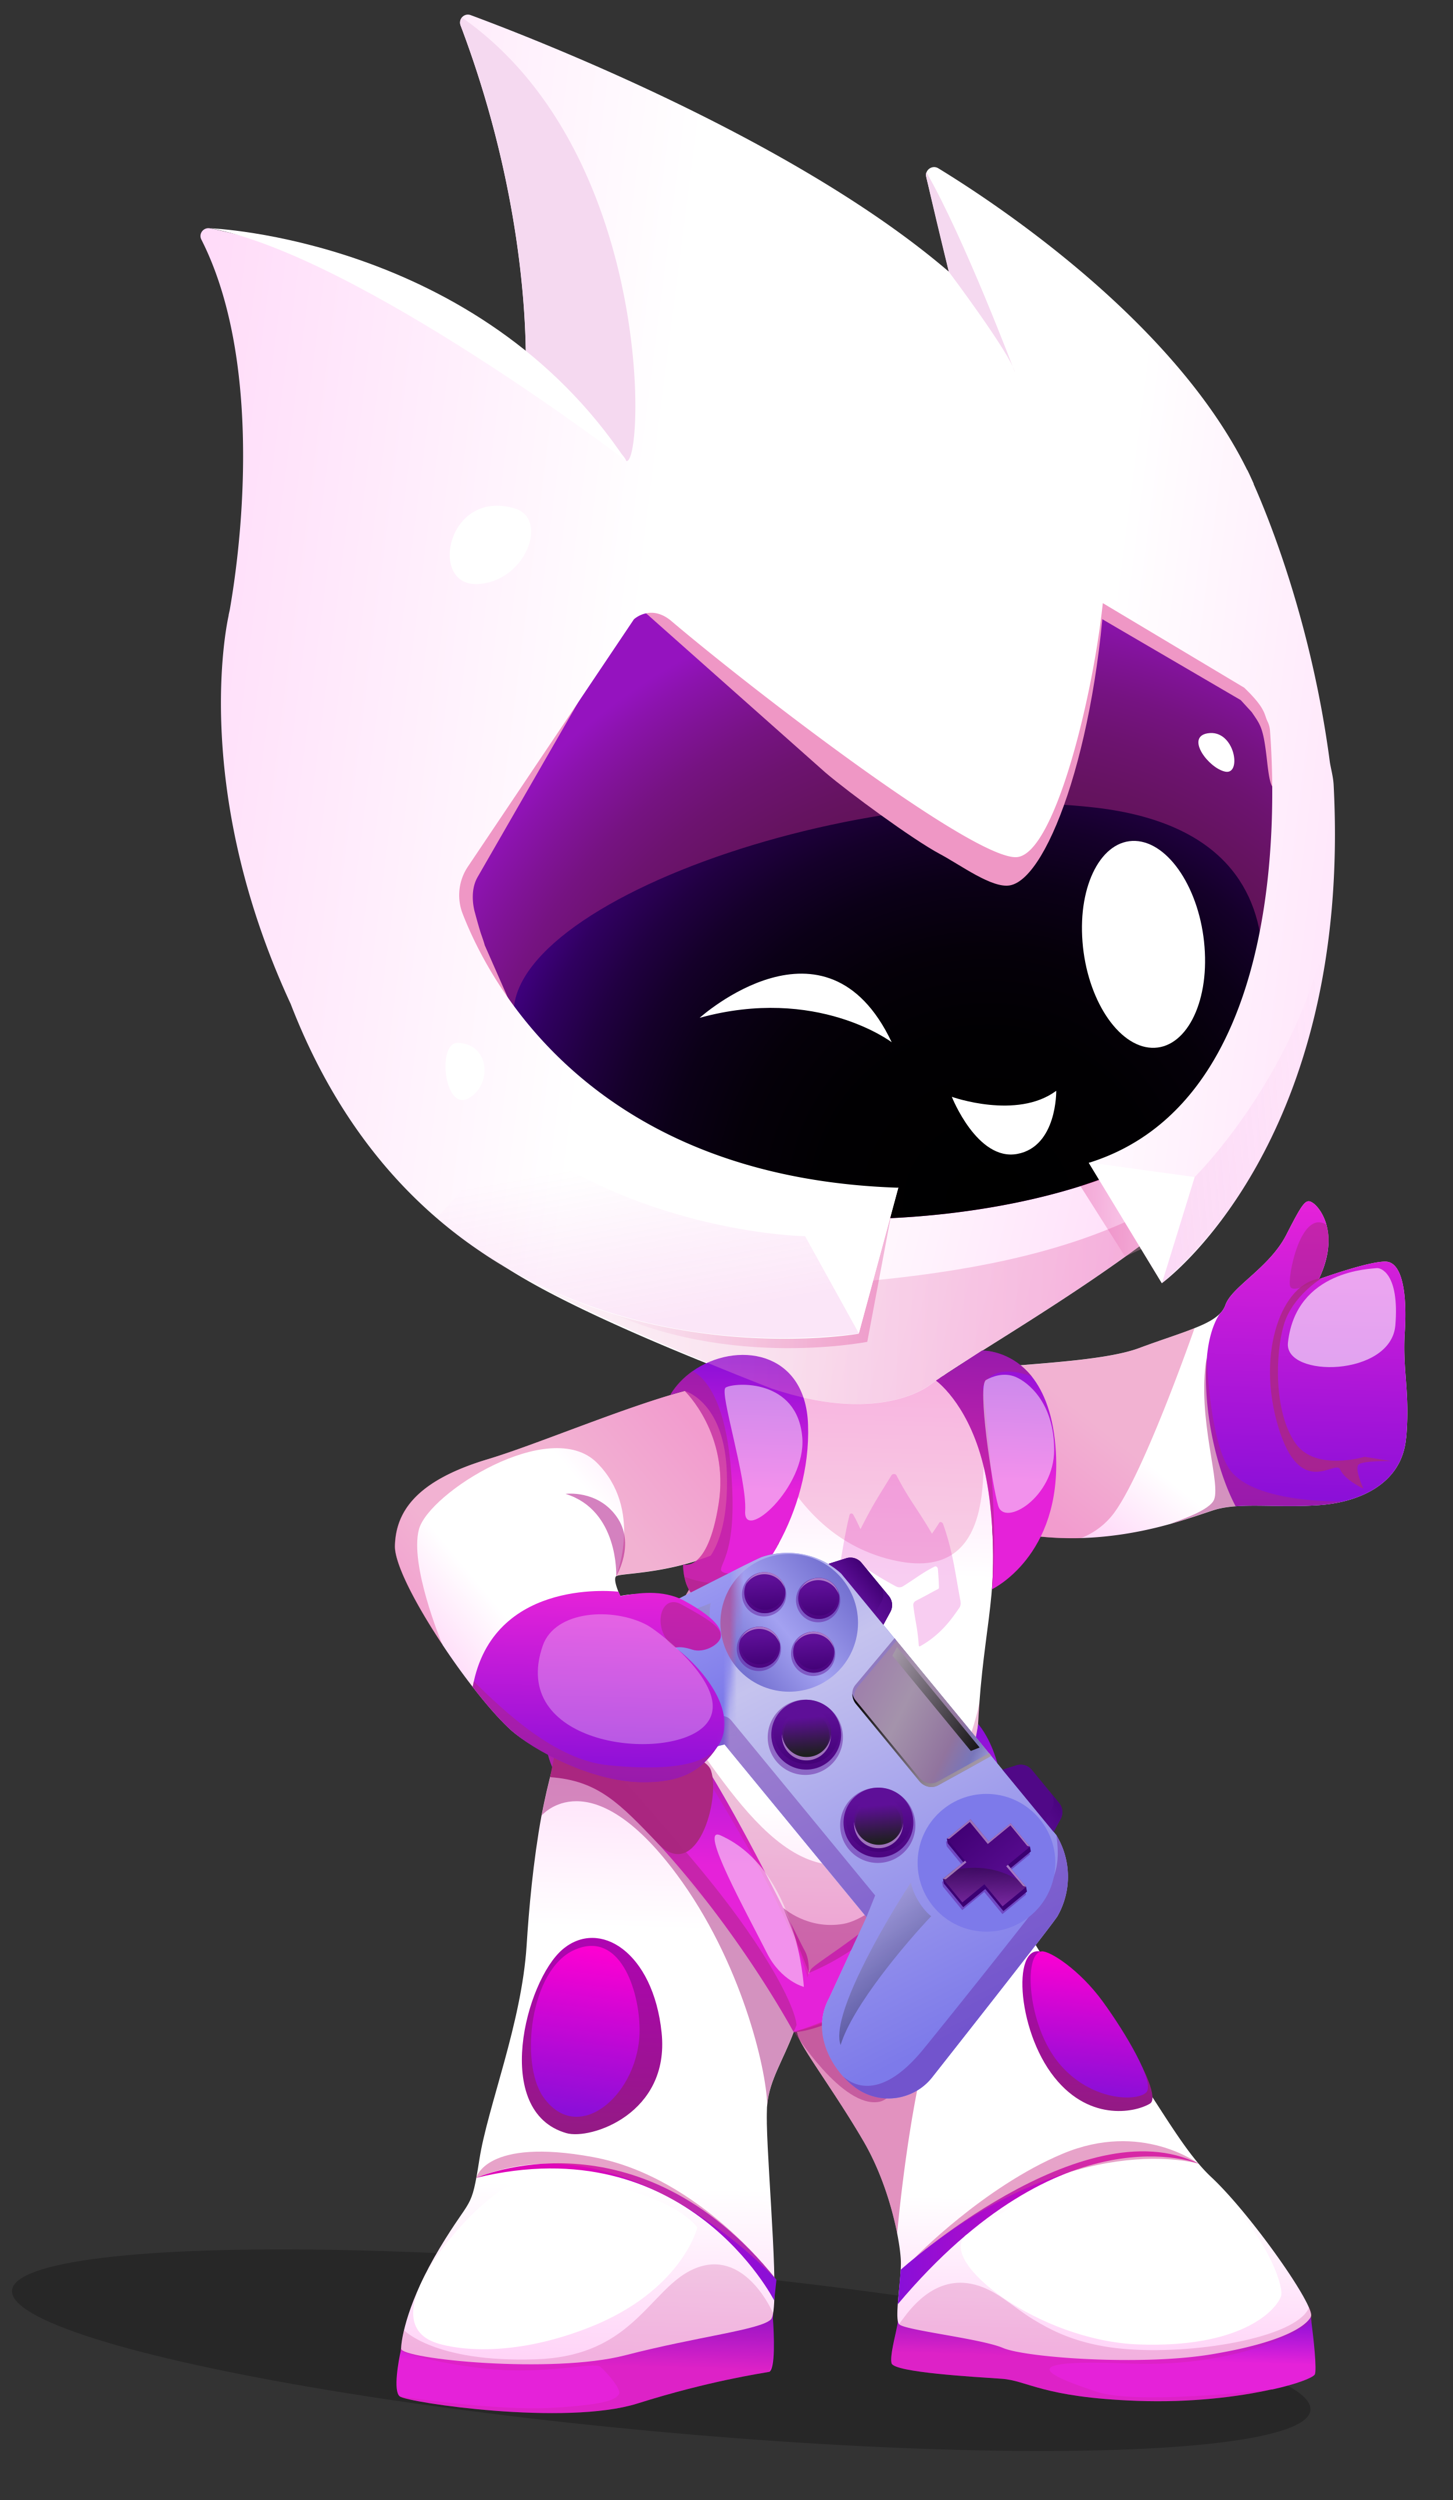 <svg xmlns="http://www.w3.org/2000/svg" width="214" height="368" fill="none"><rect width="100%" height="100%" fill="#333333" stroke="none"/><ellipse cx="97.391" cy="345.945" fill="#131313" opacity=".35" rx="96.023" ry="11.984" transform="rotate(5.27 97.391 345.945)"/><path fill="url(#a)" d="M207.09 211.664c-.475 5.437-4.62 8.265-9.402 9.387-1.18.277-2.403.444-3.593.517-4.679.313-8.775-.106-12.109.154-1.034.078-1.991.221-2.873.461-1.197.354-3.519 1.222-6.654 2.112-3.513.989-8.056 1.946-13.23 2.104a47.4 47.4 0 0 1-6.474-.272 42.4 42.4 0 0 1-8.104-1.663c-16.468-5.069-5.668-22.006-5.668-22.006 1.706-.636 5.263-1.014 9.396-1.344 6.765-.563 15.09-1.079 19.402-2.684 3.254-1.215 6.044-2.068 8.179-2.942 1.628-.638 2.897-1.303 3.687-2.108a3.3 3.3 0 0 0 .835-1.287c.956-2.736 6.521-5.49 8.995-10.383 2.488-4.877 2.877-5.334 3.918-4.616 1.056.719 4.019 4.525.836 11.209.442-.159 7.421-2.668 9.871-2.595 2.45.074 3.154 4.749 2.798 10.377-.371 5.628.8 8.771.206 15.563z"/><path fill="url(#b)" d="M207.09 211.664c-.475 5.437-4.62 8.265-9.402 9.387-1.18.277-2.403.444-3.593.517-4.679.313-8.775-.106-12.109.154-3.031-5.729-4.909-15.001-4.235-21.885l.001-.047c.234-2.586.847-4.816 1.895-6.41a3.3 3.3 0 0 0 .835-1.287c.956-2.736 6.521-5.49 8.995-10.383 2.488-4.877 2.877-5.334 3.918-4.616 1.056.719 4.019 4.525.836 11.209.442-.159 7.421-2.668 9.871-2.595 2.45.074 3.154 4.749 2.798 10.377-.371 5.628.8 8.771.206 15.563z"/><path fill="#E767A7" d="M175.934 195.504s-7.895 22.678-12.327 27.793a11.04 11.04 0 0 1-4.42 3.117 48 48 0 0 1-6.474-.271l-4.376-25.013c6.765-.563 15.09-1.08 19.402-2.685 3.254-1.214 6.044-2.068 8.179-2.942z" opacity=".5" style="mix-blend-mode:multiply"/><path fill="url(#c)" d="M113.326 349.124c-1.256.244-8.849 1.329-19.445 4.667-10.596 3.323-33.812-.136-35.003-1.047-1.024-.78-.152-5.377.137-6.681l.003-.093c.036-.171.054-.264.054-.264l4.433-.414 28.9-2.744 21.46-2.045-.004.14-.005.156-.004.141-.006.218-.005.141c.141 2.097.412 7.665-.609 7.854z"/><path fill="url(#d)" d="M193.644 349.527c-.359.504-2.65 1.404-6.282 2.202l-.125-.004c-4.796 1.075-11.867 1.972-19.793 1.673-14.011-.513-16.108-3.012-19.974-3.253-3.881-.272-15.826-.926-16.161-2.279-.265-1.054.522-3.874.802-5.38.107-.466.148-.793.105-.919l.562.017 19.311-.188 39.654-.361 1.312-.007s.037.313.1.815c.267 2.038.849 7.148.473 7.699z"/><path fill="url(#e)" d="M193.078 341.014c-.761 1.429-4.19 3.795-14.598 5.53-10.407 1.735-27.411.492-30.727-.919s-14.651-2.625-15.343-3.52c-.707-.896.333-6.41.275-9.176-.021-.891-.195-2.365-.547-4.171-.732-3.74-2.279-8.956-4.908-13.486-3.877-6.676-8.637-13.066-9.585-15.313a6 6 0 0 1-.283-.992c-.919-4.276-2.004-18.132-2.004-18.132s28.592-24.308 28.053-19.326c-.237 2.179 1.079 7.248 3.315 12.923.102.268.219.522.32.79 2.911 7.116 7.235 15.039 11.837 19.426 8.504 8.126 13.683 20.37 19.487 25.792 5.821 5.422 15.454 19.128 14.693 20.557z"/><path fill="url(#f)" d="M118.395 292.468c-.171 2.072-.584 3.872-1.086 5.513-.136.37-.256.711-.375 1.051-.001.031-.002.062-.034.077-1.496 4.047-3.569 7.062-3.896 10.661-.004.14-.039.28-.043.42-.017.546-.04 1.311-.019 2.202l-.004.125c.166 8.033 2.005 27.488.604 28.898-1.577 1.546-10.696 2.492-21.463 5.279s-33.052.558-33.006-.987.974-6.969 5.69-14.794c4.702-7.825 4.626-5.297 5.842-13.039 1.2-7.727 6.221-20.01 6.954-31.469.329-5.238.966-12.467 2.198-19.162.479-2.453 1.003-4.827 1.63-7.011.366-1.254.746-2.461 1.185-3.557.186-.494.388-.957.573-1.404 1.122-2.528 2.462-4.503 4.053-5.502 0 0 31.815 34.58 31.165 42.714z"/><path fill="url(#g)" d="M109.806 204.022c-3.752.638-1.935 17.702-7.505 28.469s-11.414 11.358-15.09 17.277c-3.675 5.919 18.519 37.291 30.669 39.982 12.165 2.691 25.581-17.12 26.063-33.225s3.354-21.283 1.978-33.757-4.704-18.213-8.52-20.654c-3.817-2.441-27.611 1.923-27.611 1.923z"/><path fill="url(#h)" d="M117.299 298.105c-.186.463-.32.771-.387.925-.001.032-.002.063-.033.077-.356-.635-7.95-14.654-19.961-27.728-9.757-10.616-13.316-13.846-14.367-14.721a3 3 0 0 0-.381-.308l-.803 3.849c-.76-1.756-1.08-3.546-1.031-5.2.204-6.82 6.512-11.989 13.246-7.883 8.392 5.109 22.921 36.345 24.936 40.013 1.585 2.859-.352 8.627-1.25 10.959z"/><path fill="#E767A7" d="M107.943 203.608c3.295.567 5.539 21.096 22.596 25.792 17.057 4.68 14.055-14.543 14.21-20.755.154-6.212-2.566-8.215-2.566-8.215s-2.166 2.434-9.508 4.558c-7.358 2.107-24.732-1.364-24.732-1.364z" opacity=".3" style="mix-blend-mode:multiply"/><path fill="url(#i)" d="M90.766 231.99c-.4.316 0 1.531.306 2.29.16.395.293.649.293.649s4.627-1.158 8.991 1.237c4.38 2.396 5.971 3.506 5.794 4.75-.193 1.228-2.558 2.47-4.212 1.905-1.655-.565-2.475-.293-2.475-.293 4.965 2.679 8.98 10.484 5.89 15.108-5.347 8.01-24.129 2.497-30.225-3.09-1.596-1.469-3.53-3.682-5.515-6.241a101 101 0 0 1-4.438-6.193v-.031c-3.901-5.849-7.078-11.895-6.999-14.564.148-4.947 3.05-9.53 13.641-12.712 7.282-2.188 20.13-7.677 29.073-10.065 4.093-1.096 7.371-1.529 8.955-.716 6.077 3.118 2.803 21.732-4.472 24.717-.221.087-.458.189-.663.261-7.017 2.727-13.322 2.554-13.914 3.005z"/><path fill="url(#j)" d="M51.703 162.237c-7.564-14.518-13.762-28.183-10.139-42.789 6.962-28.063 43.578-53.787 78.308-55.076 23.658-.886 42.015 4.755 53.248 11.98 5.272 3.39 8.955 7.124 10.894 10.728 5.846 10.827 11.873 51.118 6.126 70.955-.227.79-.484 1.548-.741 2.29a22 22 0 0 1-1.088 2.435c-8.501 16.349-41.106 33.806-51.32 41.076 0 0-6.504 5.444-21.092 1.259 0 0-.046-.033-.078-.033a47 47 0 0 1-2.151-.658s-27.872-10.237-39.677-18.181"/><path fill="url(#k)" d="M114.658 227.269c-.065.107-.116.215-.181.323l-.002.046c-.378.63-.74 1.259-1.132 1.841l-.049.045c-2.536 3.845-5.453 6.335-7.707 6.502-5.198.422-4.967-5.74-4.967-5.74s3.614 1.373 5.234-8.934c1.62-10.292-5.017-16.629-5.017-16.629l-2.11.593c.838-1.396 1.966-2.55 3.274-3.479 6.304-4.466 16.636-3.158 17.009 7.865.244 6.474-1.708 12.742-4.352 17.567"/><path fill="url(#l)" d="M146.103 233.957s.851-10.705-1.505-19.163c-2.339-8.474-6.745-11.573-6.745-11.573l6.786-4.421s4.128-.142 7.321 3.812c1.761 2.223 3.25 5.704 3.555 11.18.854 15.333-9.427 20.149-9.427 20.149z"/><path fill="#C72781" d="M144.264 250.584s-3.712 20.194-18.623 23.654c-13.291 3.085-22.796-20.144-29.599-25.096 0 0 19.623 29.093 22.879 41.936 0 0 14.706-7.074 19.993-18.287s5.16-18.995 5.16-18.995l.205-3.196z" opacity=".3" style="mix-blend-mode:multiply"/><path fill="url(#m)" d="M144.067 253.78s5.948 6.363 2.763 20.403c-3.184 14.041-24.125 24.864-29.923 24.941 0 0 1.69-7.916 2.477-9.173s11.598-7.057 17.234-15.339 7.448-20.817 7.448-20.817z"/><path fill="url(#n)" d="M83.416 313.992c-10.995-3.156-6-22.391-.582-27.024s13.391.354 14.613 12.261-10.469 15.791-14.03 14.763"/><path fill="url(#o)" d="M154.306 287.699c-5.184-3.17-4.905 9.959.494 17.431 5.235 7.247 12.289 5.896 14.579 4.512s-6.82-16.917-15.073-21.943"/><path fill="url(#p)" d="M80.003 308.657c-3.46-4.961-1.97-18.755 4.63-21.651 6.6-2.895 9.526 5.83 9.569 11.72.062 9.405-9.001 17.365-14.199 9.931"/><path fill="url(#q)" d="M153.383 287.251c-2.681.31-2.075 10.871 2.6 16.478 4.674 5.607 11.483 5.638 12.836 4.273s-2.989-8.696-6.41-13.39-7.835-7.513-9.026-7.377z"/><path fill="url(#r)" d="m190.133 158.035-10.723 4.444-107.507-17.335s-9.927-15.9-7.837-34.628c2.091-18.744 17.402-29.313 26.466-30.495 9.08-1.197 36.94 5.759 52.722 4.497 15.783-1.277 20.239-9.797 29.843-8.151 5.271 3.39 8.955 7.124 10.894 10.728 5.846 10.827 11.873 51.119 6.125 70.955z" opacity=".5" style="mix-blend-mode:multiply"/><path fill="#AB2781" d="M100.78 232.071s6.83 3.015 11.661-1.339c0 0-3.752 12.649-8.82 18.636-7.513 8.882-12.837.991-12.837.991s7.461-9.773 10.643-16.41l-.662-1.879z" opacity=".5" style="mix-blend-mode:multiply"/><path fill="url(#s)" d="M187.279 151.328a41 41 0 0 1-2.854 6.115 25 25 0 0 1-3.047 4.204l-.001.032c-17.539 19.796-67.448 20.991-82.612 13.602-6.744-3.278-14.815-11.251-21.397-20.976-.03-.048-.06-.08-.074-.127-5.728-8.497-10.308-18.318-11.86-27.502-3.285-19.716 8.204-40.365 22.035-43.247 13.816-2.899 32.701 6.99 50.724 8.123 18.038 1.117 22.301-8.236 25.753-9.82 2.455-1.13 6.857-4.153 14.873 3.053 8.882 8.013 17.348 43.02 8.46 66.543"/><path fill="url(#t)" d="M187.279 151.328a41 41 0 0 1-2.854 6.115 25 25 0 0 1-3.047 4.204l-.001.032c-17.539 19.796-67.448 20.991-82.612 13.602-6.744-3.278-14.815-11.251-21.397-20.976-.03-.048-.06-.08-.074-.127-5.728-8.497-10.308-18.318-11.86-27.502-3.285-19.716 8.204-40.365 22.035-43.247 13.816-2.899 32.701 6.99 50.724 8.123 18.038 1.117 22.301-8.236 25.753-9.82 2.455-1.13 6.857-4.153 14.873 3.053 8.882 8.013 17.348 43.02 8.46 66.543" style="mix-blend-mode:screen"/><path fill="url(#u)" d="M188.297 162.745c-8.502 16.349-41.106 33.805-51.32 41.075 0 0-7.162 6.003-23.337.568 0 0-29.959-11.486-41.78-19.415-2.481-1.652-12.294-9.895-15.564-13.867 7.404 1.565 35.648 19.7 61.09 18.227 34.266-1.974 56.028-8.384 70.911-26.588" opacity=".3" style="mix-blend-mode:multiply"/><path fill="#AB2781" d="M81.019 261.594c7.139.495 10.284 3.947 15.92 9.785 5.636 5.854 9.223-6.503 7.773-10.779-1.449-4.276-22.482-5.046-22.482-5.046l-1.21 6.024z" style="mix-blend-mode:multiply"/><path fill="#AB2781" d="M144.745 204.161s2.592 19.352 1.359 29.796c0 0 .851-10.705-1.505-19.163-2.339-8.474-6.745-11.573-6.745-11.573l6.786-4.421s4.128-.142 7.321 3.812c-.355-.136-5.696-2.264-7.215 1.533zM113.273 229.524c-2.536 3.845-5.453 6.335-7.708 6.502-5.198.422-4.967-5.741-4.967-5.741s3.614 1.374 5.234-8.934c1.62-10.291-5.016-16.628-5.016-16.628l-2.11.593c.837-1.397 1.965-2.55 3.274-3.479.832.368 4.531 2.572 5.581 13.412 1.196 12.235-1.181 14.428-1.376 15.735-.142 1.089 4.624 1.013 7.072-1.46zM114.661 227.27c-.066.107-.116.215-.182.322.362-1.114.376-1.066.182-.322" opacity=".5" style="mix-blend-mode:multiply"/><path fill="#E767A7" d="M104.673 228.986c-7.016 2.727-13.322 2.554-13.913 3.005 0 0 4.013-9.877-2.874-16.705-6.888-6.813-24.782 4.476-26.192 9.853-1.36 5.224 3.185 16.246 3.445 16.941-3.902-5.849-7.08-11.895-7-14.563.148-4.947 3.05-9.531 13.642-12.713 7.281-2.188 20.128-7.676 29.072-10.064.402.121 5.878 1.909 6.199 12.087.209 6.567-1.087 10.214-2.379 12.159" opacity=".5" style="mix-blend-mode:multiply"/><path fill="url(#v)" d="M132.661 334.098s26.806-24.127 43.889-15.603c0 0-20.014-8.174-44.322 20.682l.434-5.094z"/><path fill="url(#w)" d="M70.146 320.577s23.682-10.522 44.208 15.005l-.326 3.052s-12.98-25.583-43.882-18.057"/><path fill="#C72781" d="M135.714 304.654c-2.437 10.97-3.579 24.103-3.579 24.103-.732-3.739-2.278-8.956-4.908-13.486-3.877-6.676-8.637-13.066-9.585-15.313a6 6 0 0 1-.283-.992c22.054-7.291 28.567-22.435 29.38-24.535.051-.154.085-.247.085-.247s.24.351.235 1.038c-.059 3.528-8.206 15.327-11.345 29.432" opacity=".5" style="mix-blend-mode:multiply"/><path fill="#AB2781" d="M117.307 298.104c-.186.463-.32.772-.387.926-.001.031-.002.062-.034.077-1.495 4.048-3.569 7.063-3.896 10.661-.124-5.236-3.806-21.06-13.34-33.887-12.75-17.141-19.876-8.638-19.876-8.638.48-2.47 1.004-4.844 1.631-7.027-.76-1.757-1.08-3.547-1.031-5.201.815-.085 1.734-.027 2.788.255 4.154 1.077 8.025 5.863 18.047 17.549 11.41 13.321 15.752 22.229 16.101 25.161z" opacity=".5" style="mix-blend-mode:multiply"/><path fill="url(#x)" d="m129.837 239.652-7.79-9.468 2.586-.812a2.11 2.11 0 0 1 2.259.672l4.016 4.881c.546.664.63 1.592.224 2.346z"/><path fill="#5E0F98" d="m129.637 233.38 1.277 1.552c.546.664.63 1.593.224 2.347l-1.295 2.381-1.277-1.553 1.295-2.381a2.115 2.115 0 0 0-.224-2.346" opacity=".45" style="mix-blend-mode:multiply"/><path fill="url(#y)" d="m154.917 270.136-7.79-9.468 2.586-.812a2.11 2.11 0 0 1 2.259.672l4.016 4.881c.546.664.63 1.592.224 2.346z"/><path fill="url(#z)" d="m154.709 263.857 1.277 1.552c.546.664.63 1.592.224 2.346l-1.295 2.381-1.277-1.552 1.295-2.381a2.115 2.115 0 0 0-.224-2.346" opacity=".45" style="mix-blend-mode:multiply"/><path fill="url(#A)" d="M85.557 242.691s25.371-13.05 26.659-13.488c3.988-1.357 8.489-.491 11.687 2.43l31.692 38.521a11.76 11.76 0 0 1 .17 11.877c-.688 1.203-18.389 23.646-18.389 23.646a8.2 8.2 0 0 1-10.749 2.033c-3.574-2.164-7.456-8.167-4.51-13.584l5.507-11.92-20.908-25.414-12.84 3.131c-6.043 1.371-10.952-3.136-12.378-7.067a8.2 8.2 0 0 1 4.066-10.156z"/><path fill="url(#B)" d="m126.094 250.847 9.329 11.34c.695.845 1.852 1.108 2.749.616l7.838-4.323-14.253-17.324-5.753 6.858c-.648.794-.62 1.971.075 2.816z"/><path fill="#5E0F98" d="m132.043 241.508-5.725 6.821c-.666.808-.633 2.025.083 2.896l-.319-.388c-.695-.845-.731-2.031-.075-2.816l5.752-6.858z" opacity=".45" style="mix-blend-mode:multiply"/><path fill="url(#C)" d="m126.036 250.293 9.329 11.34c.695.845 1.852 1.108 2.748.617l7.57-4.175.327.397-7.838 4.323c-.904.483-2.054.228-2.749-.617l-9.329-11.34a2.38 2.38 0 0 1-.541-1.536c.076.357.234.689.483.991" style="mix-blend-mode:screen"/><path fill="url(#D)" d="M108.413 245.32c-3.557-4.325-2.936-10.714 1.389-14.272 4.324-3.558 10.714-2.936 14.272 1.388s2.936 10.714-1.388 14.272c-4.325 3.558-10.715 2.936-14.273-1.388"/><path fill="#5E0F98" d="M155.771 282.023c-.697 1.21-18.398 23.654-18.398 23.654a8.2 8.2 0 0 1-10.749 2.032c-.832-.501-1.666-1.217-2.447-2.078 1.889 1.699 5.965 3.19 11.836-3.998 3.297-4.043 9.611-11.941 14.264-17.851 4.933-6.272 6.045-8.242 5.324-13.636a11.76 11.76 0 0 1 .17 11.877" opacity=".35" style="mix-blend-mode:multiply"/><path fill="url(#E)" d="M137.47 280.641c-3.558-4.325-2.936-10.715 1.388-14.272 4.325-3.558 10.714-2.937 14.272 1.388s2.937 10.714-1.388 14.272-10.714 2.936-14.272-1.388"/><path fill="#5E0F98" d="M118.438 233.02a3.266 3.266 0 0 0-.446 4.59 3.265 3.265 0 0 0 4.59.447 3.266 3.266 0 0 0 .446-4.59 3.265 3.265 0 0 0-4.59-.447" opacity=".45" style="mix-blend-mode:multiply"/><path fill="url(#F)" d="M118.265 237.209a3.026 3.026 0 1 1 4.673-3.846 3.026 3.026 0 0 1-4.673 3.846"/><path fill="#9749AB" d="M123.025 233.77a3.23 3.23 0 0 0-4.543-.442c-.25.205-.449.456-.625.716.183-.41.457-.78.819-1.078a3.023 3.023 0 0 1 4.26.414c.34.414.54.886.627 1.378a3.3 3.3 0 0 0-.547-.981z" opacity=".5" style="mix-blend-mode:screen"/><path fill="#5E0F98" d="M118.423 236.765a2.87 2.87 0 0 0 4.039.393 2.86 2.86 0 0 0 .94-2.971 3.01 3.01 0 0 1-.881 3.429 3.02 3.02 0 0 1-4.26-.415 3.01 3.01 0 0 1-.203-3.534 2.87 2.87 0 0 0 .349 3.096z" opacity=".35" style="mix-blend-mode:multiply"/><path fill="#5E0F98" d="M109.708 240.2a3.265 3.265 0 0 0-.447 4.59 3.266 3.266 0 0 0 4.59.446 3.264 3.264 0 0 0 .446-4.59 3.264 3.264 0 0 0-4.589-.446" opacity=".45" style="mix-blend-mode:multiply"/><path fill="url(#G)" d="M109.542 244.389a3.026 3.026 0 1 1 4.673-3.845 3.026 3.026 0 0 1-4.673 3.845"/><path fill="#9749AB" d="M114.302 240.949a3.23 3.23 0 0 0-4.542-.442c-.25.206-.449.457-.625.717.182-.411.456-.781.819-1.079a3.02 3.02 0 0 1 4.259.415c.341.414.541.885.628 1.378a3.3 3.3 0 0 0-.547-.982z" opacity=".5" style="mix-blend-mode:screen"/><path fill="#5E0F98" d="M109.694 243.944a2.87 2.87 0 0 0 4.04.393 2.86 2.86 0 0 0 .939-2.971 3.01 3.01 0 0 1-.881 3.429 3.02 3.02 0 0 1-4.259-.414 3.01 3.01 0 0 1-.204-3.534 2.87 2.87 0 0 0 .35 3.096z" opacity=".35" style="mix-blend-mode:multiply"/><path fill="#5E0F98" d="M110.483 232.161a3.264 3.264 0 0 0-.446 4.589 3.263 3.263 0 0 0 4.589.447 3.265 3.265 0 0 0 .447-4.59 3.264 3.264 0 0 0-4.59-.446" opacity=".45" style="mix-blend-mode:multiply"/><path fill="url(#H)" d="M110.321 236.357a3.027 3.027 0 1 1 4.677-3.845 3.027 3.027 0 0 1-4.677 3.845"/><path fill="#9749AB" d="M115.083 232.901a3.227 3.227 0 0 0-4.542-.441c-.25.205-.449.456-.625.716.183-.41.457-.78.819-1.078a3.02 3.02 0 0 1 4.259.414c.341.414.541.886.628 1.378a3.3 3.3 0 0 0-.547-.982z" opacity=".5" style="mix-blend-mode:screen"/><path fill="#5E0F98" d="M110.475 235.912a2.87 2.87 0 0 0 4.04.393 2.86 2.86 0 0 0 .94-2.971 3.01 3.01 0 0 1-.881 3.429 3.023 3.023 0 0 1-4.26-.414 3.01 3.01 0 0 1-.204-3.535c-.483.977-.388 2.2.35 3.097z" opacity=".35" style="mix-blend-mode:multiply"/><path fill="#5E0F98" d="M117.702 240.93a3.264 3.264 0 0 0-.446 4.59 3.264 3.264 0 0 0 4.589.446 3.265 3.265 0 0 0 .447-4.59 3.266 3.266 0 0 0-4.59-.446" opacity=".45" style="mix-blend-mode:multiply"/><path fill="url(#I)" d="M117.528 245.118a3.026 3.026 0 1 1 4.675-3.844 3.026 3.026 0 0 1-4.675 3.844"/><path fill="#9749AB" d="M122.296 241.67a3.227 3.227 0 0 0-4.542-.441c-.25.205-.449.456-.625.716.183-.41.457-.78.819-1.078a3.02 3.02 0 0 1 4.259.414c.341.414.541.886.628 1.378a3.3 3.3 0 0 0-.547-.981z" opacity=".5" style="mix-blend-mode:screen"/><path fill="#5E0F98" d="M117.684 244.673a2.87 2.87 0 0 0 4.04.393 2.86 2.86 0 0 0 .94-2.971 3.01 3.01 0 0 1-.881 3.429 3.02 3.02 0 0 1-4.26-.415 3.01 3.01 0 0 1-.204-3.534c-.483.976-.388 2.2.35 3.096zM93.876 259.907c-6.044 1.372-10.953-3.136-12.38-7.067 2.604 2.76 5.412 6.842 24.156-.149a1.85 1.85 0 0 1 2.064.557l21.192 25.759-1.277 3.176-20.908-25.414-12.839 3.131z" opacity=".35" style="mix-blend-mode:multiply"/><path fill="#5E0F98" d="M113.102 255.273a5.54 5.54 0 1 1 11.027 1.074 5.54 5.54 0 0 1-11.027-1.074" opacity=".45" style="mix-blend-mode:multiply"/><path fill="url(#J)" d="M114.815 258.635a5.137 5.137 0 1 1 7.933-6.528 5.137 5.137 0 0 1-7.933 6.528"/><path fill="#9749AB" d="M115.982 257.209a3.61 3.61 0 0 0 5.077.494 3.6 3.6 0 0 0 1.301-2.531 3.6 3.6 0 0 1-1.296 3.134 3.61 3.61 0 0 1-5.077-.494 3.6 3.6 0 0 1-.808-2.545c.06.688.328 1.364.803 1.942" opacity=".5" style="mix-blend-mode:screen"/><path fill="url(#K)" d="M116.522 252.241a3.61 3.61 0 0 0-.494 5.077 3.61 3.61 0 0 0 5.077.494 3.61 3.61 0 0 0 .494-5.077 3.61 3.61 0 0 0-5.077-.494"/><path fill="#5E0F98" d="M121.599 252.735a3.61 3.61 0 0 1-.494 5.077.5.5 0 0 1-.102.069 3.35 3.35 0 0 0 .373-4.644c-1.157-1.406-3.3-1.638-4.731-.461-1.432 1.178-1.621 3.199-.53 4.63-.028-.035-.058-.054-.087-.088a3.61 3.61 0 0 1 .494-5.077 3.61 3.61 0 0 1 5.077.494" opacity=".35" style="mix-blend-mode:multiply"/><path fill="#5E0F98" d="M115.068 257.883a4.88 4.88 0 0 0 6.869.668 4.89 4.89 0 0 0 1.602-5.049c.788 2.013.264 4.381-1.495 5.829a5.14 5.14 0 0 1-7.231-.703c-1.447-1.76-1.505-4.185-.344-6.008a4.89 4.89 0 0 0 .599 5.263" opacity=".35" style="mix-blend-mode:multiply"/><path fill="#5E0F98" d="M125.097 265.072a5.54 5.54 0 0 1 7.817-.496 5.54 5.54 0 0 1 .496 7.817 5.54 5.54 0 0 1-7.817.496 5.54 5.54 0 0 1-.496-7.817" opacity=".45" style="mix-blend-mode:multiply"/><path fill="url(#L)" d="M125.451 271.57a5.138 5.138 0 0 1 7.934-6.528 5.14 5.14 0 0 1-.703 7.231 5.14 5.14 0 0 1-7.231-.703"/><path fill="#9749AB" d="M126.613 270.136a3.613 3.613 0 0 0 5.077.494 3.6 3.6 0 0 0 1.301-2.532 3.6 3.6 0 0 1-1.296 3.135 3.61 3.61 0 0 1-5.077-.494 3.6 3.6 0 0 1-.808-2.546 3.54 3.54 0 0 0 .803 1.943" opacity=".5" style="mix-blend-mode:screen"/><path fill="url(#M)" d="M127.151 265.166a3.61 3.61 0 0 0-.494 5.077 3.61 3.61 0 0 0 5.077.494 3.61 3.61 0 0 0 .494-5.077 3.61 3.61 0 0 0-5.077-.494"/><path fill="#5E0F98" d="M132.226 265.66a3.61 3.61 0 0 1-.494 5.077c-.034.028-.06.05-.102.069a3.35 3.35 0 0 0 .373-4.644c-1.157-1.406-3.3-1.638-4.732-.46-1.431 1.177-1.62 3.198-.529 4.629-.028-.035-.058-.053-.087-.088a3.61 3.61 0 0 1 .494-5.077 3.61 3.61 0 0 1 5.077.494" opacity=".35" style="mix-blend-mode:multiply"/><path fill="#5E0F98" d="M125.703 270.817a4.88 4.88 0 0 0 6.869.668c1.526-1.255 2.085-3.248 1.602-5.048.788 2.012.264 4.381-1.496 5.828a5.137 5.137 0 0 1-7.23-.703c-1.447-1.759-1.505-4.184-.344-6.007-.821 1.673-.657 3.736.599 5.262" opacity=".35" style="mix-blend-mode:multiply"/><path fill="url(#N)" d="m144.293 257.226-12.16-14.781-.679 1.267 11.543 14.031z" style="mix-blend-mode:screen"/><path fill="#5E0F98" d="m142.927 268.922 2.675 3.251 3.243-2.667 2.729 2.772.123.694-3.243 2.668 2.545 2.548.13.703-3.475 2.859-2.675-3.251-3.242 2.668-2.853-3.467-.13-.703 3.373-1.965-2.675-3.251-.123-.694z" opacity=".45" style="mix-blend-mode:multiply"/><path fill="#3B0073" d="m143.069 268.484 2.668 3.242 3.242-2.667 2.73 2.772.13.703-3.243 2.668 2.545 2.548.123.694-3.476 2.859-2.667-3.242-3.243 2.667-2.859-3.475-.123-.694 3.366-1.973-2.668-3.243-.13-.703z"/><path fill="url(#O)" d="m142.941 267.781 2.675 3.251 3.242-2.668 2.852 3.467-3.242 2.668 2.674 3.251-3.475 2.859-2.675-3.251-3.242 2.667-2.852-3.466 3.242-2.668-2.674-3.251z"/><path fill="url(#P)" d="m138.898 276.558 1.587-1.305c4.459-.907 7.719.243 10.225 1.97l.433.526-3.476 2.859-2.674-3.251-3.251 2.675-2.86-3.475z" opacity=".35" style="mix-blend-mode:screen"/><path fill="#9749AB" d="m151.711 271.831-.401-.118-2.483-3.019-3.329 2.739-2.652-3.241-3.027 2.49-.353-.042 3.476-2.859 2.674 3.251 3.243-2.668zM151.143 277.749l-.447-.139-2.487-2.899.259-.213zM142.141 273.892l.199.241-3.036 2.498-.405-.072z" opacity=".5" style="mix-blend-mode:screen"/><path fill="url(#Q)" d="M104.679 235.983c-3.672 1.46-21.872 7.988-22.181 12.639 2.183-2.057 10.946-6.258 22.318-8.746-.595-2.2-.137-3.893-.137-3.893" opacity=".3" style="mix-blend-mode:screen"/><path fill="url(#R)" d="M123.822 301.019c-1.55-4.047 6.023-17.305 10.347-23.913.41 2.063 1.927 4.17 2.993 4.956-3.783 3.98-11.62 13.261-13.34 18.957" opacity=".3" style="mix-blend-mode:screen"/><path fill="url(#S)" d="M105.672 257.1s-.033.061-.065.107c-2.272 3.369-5.266 5.294-11.508 5.108-7.007-.21-15.468-4.555-18.965-7.752-1.596-1.47-3.53-3.683-5.515-6.241l.166-.823c3.397-15.425 21.309-13.202 21.309-13.202.16.395.293.649.293.649s.315-.084.832-.147c1.522-.22 5.308-.935 8.566.834 4.38 2.396 5.565 4.04 5.387 5.284-.193 1.229-2.557 2.47-4.212 1.905s-2.475-.293-2.475-.293c4.703 3.609 9.309 9.947 6.219 14.572z"/><path fill="#C22781" d="M113.326 349.125c-1.257.243-8.85 1.328-19.446 4.667-10.595 3.322-33.812-.137-35.003-1.047 0 0 14.118 2.156 22.364 1.684 8.26-.472 9.377-1.25 9.899-1.969.52-.703-1.868-3.336-2.72-4.08-.853-.759-8.05 1.212-16.707.297-8.642-.914-12.714-2.629-12.714-2.629l.003-.094c.044-.436.284-2.178.495-2.968 0 0 1.09 1.173 3.992 2.29 2.98 1.167 7.867 2.266 15.466 2.009 6.395-.215 10.392-2.267 13.435-4.768 4.099-3.345 6.454-7.43 10.51-8.808 7.069-2.397 10.95 6.763 10.95 6.763l-.004.14-.005.156-.004.141-.007.218-.004.141c.083 1.923.235 6.754-.61 7.854zM161.503 352.064c5.878 1.925 24.027-.125 25.751-.339-4.796 1.075-11.867 1.973-19.793 1.673-14.011-.512-16.107-3.012-19.974-3.252-3.881-.272-15.826-.926-16.16-2.28-.265-1.054.522-3.873.801-5.38l.293-.382s.131-.215.39-.535c1.123-1.513 4.598-6.454 10.143-5.413 3.62.67 6.162 3.402 9.169 5.225 2.608 1.593 5.684 3.169 10.486 4 9.261 1.605 24.832-.413 29.183-4.376.498-.438.824-.897 1.01-1.391 0 0 .534.422.403 2.199 0 0-8.92 6.825-27.173 6.091-18.252-.748-10.669 2.118-4.513 4.145z" opacity=".2" style="mix-blend-mode:multiply"/><path fill="#D14894" d="M134.641 332.424s10.17-10.489 21.844-15.388c11.658-4.915 20.074 1.475 20.074 1.475s-17.968-5.567-41.918 13.913M70.148 320.577s1.334-5.973 17.18-3.063c15.844 2.91 27.027 18.083 27.027 18.083s-21.86-24.239-44.208-15.004z" opacity=".5" style="mix-blend-mode:multiply"/><path fill="#AB2781" d="m187.275 151.328-5.883 10.242c1.033-2.14 17.839-38.188-19.92-42.675-38.833-4.597-96.267 17.381-84.197 35.282-5.729-8.496-10.308-18.317-11.861-27.501-3.285-19.717 8.204-40.366 22.036-43.248 13.816-2.898 32.701 6.991 50.723 8.124 18.039 1.117 22.301-8.237 25.754-9.82 2.455-1.13 6.856-4.153 14.872 3.053 8.882 8.013 17.348 43.019 8.46 66.542z" opacity=".5" style="mix-blend-mode:multiply"/><path fill="#AB2781" d="M194.627 188.175s-4.263 2.559-5.529 6.785c-1.267 4.227-1.54 12.841 1.695 17.483 2.936 4.211 10.187 1.991 10.187 1.991l3.917.633s-4.074-.075-4.778.482.674 3.565.674 3.565-2.727-1.237-3.414-2.82-5.871 4.62-9.136-6.333.589-21.272 6.384-21.786" opacity=".8" style="mix-blend-mode:multiply"/><path fill="#AB2781" d="M106.144 240.901c-.193 1.228-2.558 2.469-4.212 1.904-1.655-.564-2.475-.292-2.475-.292-3.556-2.262-2.365-8.131.878-6.362 4.379 2.395 5.971 3.505 5.793 4.749zM195.314 180.245c-3.822-2.27-5.77 8.028-5.287 9.136.498 1.108 4.186-1.062 4.186-1.062s2.331-4.804 1.101-8.074M197.671 221.034c-1.18.278-2.403.444-3.592.518-4.68.313-8.775-.106-12.11.153-1.033.079-1.99.222-2.872.461-1.198.355-3.52 1.222-6.655 2.113.319-.209 5.188-1.641 6.253-3.312 1.377-2.146-2.511-12.133-.976-21.147.035.907.568 12.856 3.546 16.694 3.685 4.749 15.877 4.473 16.407 4.505zM105.592 257.19c-2.272 3.369-5.266 5.294-11.508 5.108-7.007-.21-15.468-4.555-18.965-7.752-1.596-1.469-3.53-3.683-5.515-6.241.055-.28.11-.544.165-.823 4.582 4.526 12.056 11.575 19.78 12.353 13.517 1.372 15.428-1.929 16.058-2.644zM116.934 299.032s7.156 11.429 12.593 10.342 13.815-27.936 13.815-27.936-13.061 14.729-26.408 17.594" opacity=".5" style="mix-blend-mode:multiply"/><path fill="#fff" d="M127.953 284.694c-6.047 5.302 6.992 6.472 14.094-3.296 7.087-9.769 3.094-15.715 2.419-16.125s-7.835 11.808-16.513 19.421M106.097 270.154c-3.314-1.473 3.906 11.472 6.869 17.356 2.08 4.107 5.428 4.957 5.428 4.957s-.951-17.288-12.297-22.313" opacity=".5" style="mix-blend-mode:soft-light"/><path fill="#fff" d="M142.213 329.058c-4.192 3.842 10.751 15.504 25.496 16.038s19.993-4.728 20.936-7.012-6.32-17.948-17.626-19.598c-11.322-1.651-28.806 10.572-28.806 10.572M64.263 344.877c-9.666-3.21 3.702-18.804 9.72-22.592 6.001-3.788 24.152-.168 28.728 5.592 0 0-2.296 9.428-16.124 14.794s-22.324 2.206-22.324 2.206" style="mix-blend-mode:soft-light"/><path fill="#fff" d="M106.871 204.263c-.985.58 3.176 13.434 2.878 18.158-.297 4.724 8.992-3.495 8.414-10.807-.693-8.689-9.924-8.169-11.291-7.366zM145.223 203.129c-1.319.758.869 15.349 1.789 18.516.921 3.167 8.253-1.237 8.244-8.235s-3.889-9.956-5.631-10.711-3.512-.074-4.402.43" opacity=".5" style="mix-blend-mode:soft-light"/><path fill="#fff" d="M119.165 235.854c-3.973 1.256-2.843 7.319 1.397 7.633 4.239.314 3.665-9.231-1.397-7.633M70 220.858c-3.27 2.245 3.494 6.414 5.832 5.032 2.337-1.383-2.707-7.157-5.832-5.032"/><path fill="#AB0481" d="M90.757 231.99s.414-9.672-7.464-12.094c0 0 4.69-.641 7.522 3.348 2.849 3.99-.058 8.761-.058 8.761z" opacity=".5" style="mix-blend-mode:multiply"/><path fill="#fff" d="M88.35 331.993c-2.927 4.396 4.503 7.71 6.514 2.616 2.01-5.079-4.992-4.913-6.514-2.616M156.15 333.068c-2.502 1.112.564 5.687 4.362 5.082 3.814-.62.513-7.248-4.362-5.082M141.477 301.904c-3.504 1.739.544 11.075 3.438 11.443 2.91.368-.076-13.123-3.438-11.443"/><path fill="#AB2781" d="M115.367 280.834s3.573 3.262 8.832 2.357 14.039-10.342 16.971-18.017c0 0-4.28 17.756-22.013 25.239z" opacity=".5" style="mix-blend-mode:multiply"/><path fill="#fff" d="M88.887 313.843c-.909.613 2.082 1.952 3.805-.323s-2.067-.859-3.805.323M169.551 177.068c-2.371.929 4.768-8.495 10.85-11.858 6.083-3.364 6.419-1.527 6.419-1.527s-6.507 9.193-17.269 13.385M55.126 152.125c-1.348.678 1.435 5.291 5.027 5.304 3.592.014 1.743-8.694-5.027-5.304"/><path fill="#fff" d="M177.892 107.937c-3.374.524.142 5.19 2.596 5.654 2.469.464 1.359-6.27-2.596-5.654" style="mix-blend-mode:soft-light"/><path fill="#fff" d="M189.69 197.649c-.563 5.231 15.203 5.047 15.822-2.588s-2.198-8.516-2.795-8.394c-.582.124-11.845.162-13.027 10.982" opacity=".6" style="mix-blend-mode:soft-light"/><path fill="#fff" d="M95.33 239.219c-5.012-2.665-13.57-2.233-15.398 3.038-4.959 14.347 17.029 17.129 23.281 12.27 6.268-4.857-6.084-14.349-7.899-15.309z" opacity=".3" style="mix-blend-mode:soft-light"/><path fill="#fff" fill-rule="evenodd" d="M159.433 138.639c.654 8.407 5.225 15.385 10.186 15.596 4.961.195 8.456-6.448 7.785-14.856-.654-8.407-5.225-15.385-10.186-15.596-4.961-.195-8.455 6.448-7.785 14.856M155.565 160.548s.145 8.22-5.745 9.309-9.636-8.41-9.636-8.41 9.582 3.426 15.38-.884zM131.333 153.419s-11.012-8.358-28.289-3.595c0 0 18.621-16.797 28.289 3.595" clip-rule="evenodd"/><path fill="#DF07B9" d="M141.475 235.757c-.823-4.351-1.111-7.265-2.579-11.448-.117-.254-.442-.357-.557-.173-.394.628-.606.934-1.079 1.623-2.08-3.592-3.336-4.942-5.211-8.559a.41.41 0 0 0-.353-.229l-.015-.001h-.016a.46.46 0 0 0-.381.207c-2.135 3.482-2.705 4.277-4.547 7.908-.442-.903-.616-1.346-1.077-2.14-.133-.239-.446-.217-.532.03-1.029 4.125-1.238 7.476-2.397 11.753a1.15 1.15 0 0 0 .112.94c.746 1.194 2.241 4.988 6.536 7.084.092.05.22-.025.223-.15.326-2.536.439-3.704.749-6.225a.71.71 0 0 0-.354-.698c-.369-.198-.553-.313-.906-.527a213 213 0 0 1-2.561-1.576.32.32 0 0 1-.148-.27c.03-1.014-.001-1.562-.045-2.703-.007-.266.216-.431.431-.284 2.035 1.404 3.093 2.06 5.199 3.201.169.083.34.135.512.125a.95.95 0 0 0 .504-.141c2.005-1.252 2.871-2.008 4.695-2.921.19-.089.434.106.457.372.077 1.081.123 1.629.154 2.692-.004.124-.053.217-.133.261-.888.442-1.286.696-2.333 1.242-.365.193-.571.296-.936.488a.69.69 0 0 0-.379.66c.288 2.399.635 3.331.808 5.882-.003.109.088.19.167.161 3.351-1.852 4.961-4.506 5.792-5.637.179-.261.252-.602.184-.932z" opacity=".2" style="mix-blend-mode:multiply"/><mask id="T" width="77" height="125" x="102" y="205" maskUnits="userSpaceOnUse" style="mask-type:alpha"><path fill="#D9D9D9" d="m179 275.92-25.426-27.896-45.11-42.928-.054 31.073-1.462 19.652-.249 8.308-3.97 44.962 30.472 20.168z"/></mask><g mask="url(#T)"><path fill="url(#U)" d="m129.823 239.651-7.79-9.468 2.586-.812a2.11 2.11 0 0 1 2.259.672l4.016 4.881c.546.664.631 1.592.224 2.346z"/><path fill="#5E0F98" d="m129.623 233.38 1.277 1.552c.546.664.63 1.593.224 2.347l-1.295 2.381-1.277-1.553 1.295-2.381a2.115 2.115 0 0 0-.224-2.346" opacity=".45" style="mix-blend-mode:multiply"/><path fill="url(#V)" d="m154.903 270.135-7.789-9.468 2.585-.812a2.115 2.115 0 0 1 2.26.672l4.015 4.881c.546.664.631 1.592.224 2.346z"/><path fill="url(#W)" d="m154.695 263.856 1.277 1.552c.546.664.631 1.592.224 2.346l-1.294 2.381-1.278-1.552 1.295-2.381a2.11 2.11 0 0 0-.224-2.346" opacity=".45" style="mix-blend-mode:multiply"/><path fill="url(#X)" d="M85.543 242.69s25.371-13.05 26.659-13.488c3.988-1.357 8.489-.491 11.688 2.43l31.692 38.521a11.76 11.76 0 0 1 .169 11.877c-.688 1.203-18.388 23.646-18.388 23.646a8.2 8.2 0 0 1-10.75 2.033c-3.573-2.164-7.456-8.167-4.509-13.584l5.506-11.92-20.908-25.414-12.839 3.131c-6.044 1.372-10.952-3.136-12.379-7.067a8.2 8.2 0 0 1 4.066-10.156z"/><path fill="url(#Y)" d="m126.08 250.846 9.329 11.34c.696.845 1.852 1.108 2.749.616l7.838-4.323-14.253-17.324-5.752 6.858c-.649.794-.621 1.971.075 2.816z"/><path fill="#8071DD" d="m132.033 241.507-5.725 6.821c-.665.808-.633 2.025.083 2.896l-.319-.388c-.695-.845-.73-2.031-.075-2.816l5.752-6.858z" opacity=".45" style="mix-blend-mode:multiply"/><path fill="url(#Z)" d="m126.022 250.292 9.329 11.34c.696.845 1.852 1.108 2.749.617l7.57-4.175.326.397-7.838 4.323c-.904.483-2.053.228-2.749-.617l-9.329-11.34a2.38 2.38 0 0 1-.541-1.536 2.3 2.3 0 0 0 .483.991" style="mix-blend-mode:screen"/><path fill="url(#aa)" d="M108.4 245.319c-3.558-4.325-2.937-10.714 1.388-14.272s10.714-2.936 14.272 1.388 2.936 10.714-1.388 14.272c-4.325 3.558-10.714 2.936-14.272-1.388"/><path fill="#5E0F98" d="M155.757 282.022c-.697 1.209-18.397 23.653-18.397 23.653a8.2 8.2 0 0 1-10.749 2.033c-.832-.502-1.667-1.218-2.448-2.079 1.889 1.699 5.965 3.19 11.837-3.997 3.297-4.043 9.61-11.942 14.263-17.852 4.934-6.271 6.046-8.242 5.325-13.635a11.76 11.76 0 0 1 .169 11.877" opacity=".35" style="mix-blend-mode:multiply"/><path fill="url(#ab)" d="M137.456 280.64c-3.557-4.325-2.936-10.715 1.389-14.272 4.324-3.558 10.714-2.937 14.272 1.388s2.936 10.714-1.389 14.272c-4.324 3.558-10.714 2.936-14.272-1.388"/><path fill="#5E0F98" d="M118.425 233.019a3.265 3.265 0 0 0-.447 4.59 3.265 3.265 0 0 0 4.59.447 3.265 3.265 0 0 0 .446-4.59 3.263 3.263 0 0 0-4.589-.447" opacity=".45" style="mix-blend-mode:multiply"/><path fill="url(#ac)" d="M118.255 237.209a3.027 3.027 0 1 1 4.676-3.846 3.027 3.027 0 0 1-4.676 3.846"/><path fill="#F6E2FB" d="M123.011 233.769a3.23 3.23 0 0 0-4.542-.442c-.25.205-.449.456-.625.716.182-.41.456-.78.819-1.078a3.02 3.02 0 0 1 4.259.414c.341.414.541.886.628 1.378a3.3 3.3 0 0 0-.547-.981z" opacity=".5" style="mix-blend-mode:screen"/><path fill="#5E0F98" d="M118.409 236.764a2.87 2.87 0 0 0 4.04.393 2.86 2.86 0 0 0 .939-2.971 3.01 3.01 0 0 1-.881 3.429 3.02 3.02 0 0 1-4.259-.414 3.01 3.01 0 0 1-.204-3.535c-.484.977-.388 2.2.349 3.097z" opacity=".35" style="mix-blend-mode:multiply"/><path fill="#5E0F98" d="M109.694 240.199a3.264 3.264 0 0 0-.446 4.59 3.264 3.264 0 0 0 4.589.446 3.263 3.263 0 0 0 .447-4.589 3.265 3.265 0 0 0-4.59-.447" opacity=".45" style="mix-blend-mode:multiply"/><path fill="url(#ad)" d="M109.528 244.388a3.026 3.026 0 1 1 4.675-3.844 3.026 3.026 0 0 1-4.675 3.844"/><path fill="#F6E2FB" d="M114.289 240.949a3.23 3.23 0 0 0-4.543-.442c-.25.206-.449.456-.625.717a2.94 2.94 0 0 1 .819-1.079 3.023 3.023 0 0 1 4.26.414c.34.414.54.886.627 1.378a3.3 3.3 0 0 0-.547-.981z" opacity=".5" style="mix-blend-mode:screen"/><path fill="#5E0F98" d="M109.681 243.943a2.867 2.867 0 0 0 4.979-2.578 3.01 3.01 0 0 1-.881 3.429 3.023 3.023 0 0 1-4.26-.414 3.01 3.01 0 0 1-.204-3.534 2.88 2.88 0 0 0 .35 3.096z" opacity=".35" style="mix-blend-mode:multiply"/><path fill="#5E0F98" d="M110.47 232.16a3.263 3.263 0 0 0-.447 4.589 3.265 3.265 0 0 0 4.59.447 3.266 3.266 0 0 0 .446-4.59 3.263 3.263 0 0 0-4.589-.446" opacity=".45" style="mix-blend-mode:multiply"/><path fill="url(#ae)" d="M110.308 236.356a3.026 3.026 0 1 1 4.673-3.846 3.026 3.026 0 0 1-4.673 3.846"/><path fill="#F6E2FB" d="M115.074 232.901a3.23 3.23 0 0 0-4.543-.442c-.25.206-.449.456-.625.717a2.94 2.94 0 0 1 .819-1.079 3.023 3.023 0 0 1 4.26.414c.34.414.54.886.627 1.378a3.3 3.3 0 0 0-.547-.981z" opacity=".5" style="mix-blend-mode:screen"/><path fill="#5E0F98" d="M110.466 235.911a2.867 2.867 0 0 0 4.979-2.578 3.01 3.01 0 0 1-.881 3.429 3.023 3.023 0 0 1-4.26-.414 3.01 3.01 0 0 1-.203-3.535c-.484.977-.389 2.2.349 3.097z" opacity=".35" style="mix-blend-mode:multiply"/><path fill="#5E0F98" d="M117.688 240.929a3.265 3.265 0 0 0-.446 4.59 3.265 3.265 0 0 0 4.59.446 3.265 3.265 0 0 0 .446-4.59 3.265 3.265 0 0 0-4.59-.446" opacity=".45" style="mix-blend-mode:multiply"/><path fill="url(#af)" d="M117.515 245.117a3.026 3.026 0 1 1 4.674-3.845 3.026 3.026 0 0 1-4.674 3.845"/><path fill="#F6E2FB" d="M122.287 241.67a3.23 3.23 0 0 0-4.543-.442c-.25.206-.449.456-.625.717a2.94 2.94 0 0 1 .819-1.079 3.023 3.023 0 0 1 4.26.414c.34.414.54.886.627 1.378a3.3 3.3 0 0 0-.547-.981z" opacity=".5" style="mix-blend-mode:screen"/><path fill="#5E0F98" d="M117.675 244.672a2.867 2.867 0 0 0 4.979-2.578 3.01 3.01 0 0 1-.881 3.429 3.023 3.023 0 0 1-4.26-.414 3.01 3.01 0 0 1-.203-3.534 2.87 2.87 0 0 0 .349 3.096zM93.862 259.906c-6.044 1.372-10.953-3.136-12.38-7.067 2.604 2.76 5.412 6.842 24.157-.149a1.855 1.855 0 0 1 2.064.557l21.192 25.759-1.277 3.176-20.908-25.413-12.84 3.13z" opacity=".35" style="mix-blend-mode:multiply"/><path fill="#5E0F98" d="M113.089 255.272a5.539 5.539 0 1 1 11.025 1.071 5.539 5.539 0 0 1-11.025-1.071" opacity=".45" style="mix-blend-mode:multiply"/><path fill="url(#ag)" d="M114.801 258.634a5.137 5.137 0 1 1 7.933-6.528 5.137 5.137 0 0 1-7.933 6.528"/><path fill="#F6E2FB" d="M115.974 257.208a3.61 3.61 0 0 0 5.077.494 3.6 3.6 0 0 0 1.302-2.531 3.6 3.6 0 0 1-1.297 3.135 3.61 3.61 0 0 1-5.077-.494 3.6 3.6 0 0 1-.807-2.546c.06.688.327 1.365.802 1.942" opacity=".5" style="mix-blend-mode:screen"/><path fill="url(#ah)" d="M116.508 252.24a3.61 3.61 0 0 0-.493 5.077 3.61 3.61 0 0 0 5.077.494 3.61 3.61 0 0 0 .493-5.077 3.61 3.61 0 0 0-5.077-.494"/><path fill="#5E0F98" d="M121.585 252.734a3.61 3.61 0 0 1-.493 5.077c-.035.028-.061.049-.102.069a3.353 3.353 0 0 0 .372-4.644c-1.156-1.406-3.3-1.638-4.731-.461-1.432 1.178-1.62 3.199-.53 4.63-.028-.035-.058-.054-.086-.088a3.61 3.61 0 0 1 .493-5.077 3.61 3.61 0 0 1 5.077.494" opacity=".35" style="mix-blend-mode:multiply"/><path fill="#5E0F98" d="M115.055 257.882a4.876 4.876 0 0 0 6.868.668 4.88 4.88 0 0 0 1.602-5.049c.788 2.013.264 4.382-1.495 5.829a5.137 5.137 0 0 1-7.23-.703c-1.448-1.76-1.505-4.185-.344-6.008-.821 1.674-.657 3.736.599 5.263" opacity=".35" style="mix-blend-mode:multiply"/><path fill="#5E0F98" d="M125.081 265.071a5.539 5.539 0 1 1 8.314 7.32 5.539 5.539 0 0 1-8.314-7.32" opacity=".45" style="mix-blend-mode:multiply"/><path fill="url(#ai)" d="M125.438 271.569a5.137 5.137 0 1 1 7.933-6.528 5.137 5.137 0 0 1-7.933 6.528"/><path fill="#F6E2FB" d="M126.599 270.135a3.613 3.613 0 0 0 5.077.494 3.6 3.6 0 0 0 1.302-2.532 3.6 3.6 0 0 1-1.297 3.135 3.61 3.61 0 0 1-5.077-.494 3.6 3.6 0 0 1-.807-2.546 3.54 3.54 0 0 0 .802 1.943" opacity=".5" style="mix-blend-mode:screen"/><path fill="url(#aj)" d="M127.137 265.165a3.61 3.61 0 0 0-.493 5.077 3.61 3.61 0 0 0 5.076.494 3.61 3.61 0 0 0 .494-5.077 3.61 3.61 0 0 0-5.077-.494"/><path fill="#5E0F98" d="M132.212 265.659a3.61 3.61 0 0 1-.493 5.077c-.035.028-.061.05-.102.069a3.353 3.353 0 0 0 .372-4.644c-1.156-1.406-3.3-1.638-4.731-.46s-1.62 3.198-.53 4.629c-.028-.035-.058-.053-.086-.088a3.61 3.61 0 0 1 .493-5.077 3.61 3.61 0 0 1 5.077.494" opacity=".35" style="mix-blend-mode:multiply"/><path fill="#5E0F98" d="M125.689 270.816a4.88 4.88 0 0 0 6.869.668c1.527-1.256 2.085-3.248 1.602-5.049.788 2.013.264 4.382-1.495 5.829a5.14 5.14 0 0 1-7.231-.703c-1.447-1.76-1.505-4.185-.343-6.008a4.89 4.89 0 0 0 .598 5.263" opacity=".35" style="mix-blend-mode:multiply"/><path fill="url(#ak)" d="m144.279 257.225-12.16-14.781-.679 1.267 11.544 14.031z" style="mix-blend-mode:screen"/><path fill="#5E0F98" d="m142.914 268.921 2.674 3.251 3.243-2.667 2.729 2.772.123.694-3.242 2.668 2.544 2.548.13.703-3.475 2.859-2.675-3.251-3.242 2.668-2.852-3.467-.13-.703 3.372-1.965-2.674-3.251-.123-.694z" opacity=".45" style="mix-blend-mode:multiply"/><path fill="#3B0073" d="m143.06 268.484 2.667 3.242 3.243-2.668 2.729 2.773.13.703-3.243 2.667 2.545 2.548.123.695-3.475 2.859-2.668-3.243-3.242 2.668-2.86-3.475-.122-.694 3.365-1.974-2.668-3.242-.13-.703z"/><path fill="url(#al)" d="m142.931 267.78 2.675 3.251 3.242-2.667 2.852 3.466-3.242 2.668 2.675 3.251-3.476 2.859-2.674-3.251-3.243 2.668-2.852-3.467 3.243-2.667-2.675-3.251z"/><path fill="url(#am)" d="m138.884 276.557 1.587-1.305c4.46-.907 7.72.243 10.225 1.97l.433.526-3.475 2.859-2.675-3.251-3.251 2.675-2.859-3.475z" opacity=".35" style="mix-blend-mode:screen"/><path fill="#F6E2FB" d="m151.697 271.83-.401-.118-2.483-3.018-3.329 2.738-2.651-3.241-3.027 2.49-.353-.042 3.475-2.859 2.675 3.251 3.242-2.668zM151.129 277.748l-.447-.139-2.486-2.899.258-.213zM142.131 273.891l.199.242-3.035 2.497-.406-.071z" opacity=".5" style="mix-blend-mode:screen"/><path fill="url(#an)" d="M104.666 235.982c-3.673 1.46-21.872 7.988-22.182 12.639 2.184-2.057 10.946-6.258 22.319-8.746-.596-2.2-.137-3.893-.137-3.893" opacity=".3" style="mix-blend-mode:screen"/><path fill="url(#ao)" d="M123.809 301.018c-1.551-4.046 6.022-17.304 10.346-23.913.41 2.063 1.927 4.17 2.993 4.956-3.783 3.98-11.619 13.261-13.339 18.957" opacity=".3" style="mix-blend-mode:screen"/></g><path fill="url(#ap)" d="m165.703 184.966-6.577-10.381 9.062-3.227 6.163 9.618z" opacity=".3" style="mix-blend-mode:multiply"/><path fill="url(#aq)" d="m131.316 178.487-3.583 19.027s-22.391 4.438-41.32-6.062c-11.309-6.258 44.903-12.965 44.903-12.965" opacity=".3" style="mix-blend-mode:multiply"/><path fill="#EF97C5" d="m182.733 103.051 1.619 1.766c1.376 2.009 1.727 2.317 2.291 7.457 1.218 10.985 2.859-6.787 2.859-6.787s4.621-17.7-2.463-12.18l-15.698-10.45-15.224-1.22s-5.798 11.073 4.602 8.557M71.385 139.116c-.07-.299-.256-.867-.573-1.751a73 73 0 0 1-.848-2.978s-.958-2.965.377-5.283l23.658-41.091s2.044-2.032 3.688-.577c.883.776.336-.271-.348-1.432-.46-.779-.197-1.77.613-2.2 1.57-.827.813-3.177-.958-2.965l-6.85.81c-.392.052-.741.229-1 .518l-32.31 35.849a1.55 1.55 0 0 0-.298 1.6l3.42 8.865c.233.6.072 1.283-.41 1.706a30 30 0 0 0-2.383 2.396 1.525 1.525 0 0 0 .016 2.094c4.705 5.092 25.243 27.105 19.574 16.626"/><path fill="#EF97C5" d="m85.197 81.438 36.351 32.264c3.427 2.929 12.872 9.866 16.869 12 3.06 1.622 7.72 5.12 10.343 4.62 5.827-1.091 13.333-22.249 14.22-48.807"/><path fill="url(#ar)" d="M184.645 71.198c-.147-.317-.278-.633-.426-.934-.322-.713-.514-1.093-.514-1.093l-.001.046c-10.866-22.098-37.338-39.462-45.499-44.439-.905-.558-2.022.252-1.787 1.259l3.347 13.97c-22.478-19.29-60.537-34.111-70.44-37.78-.942-.357-1.844.569-1.497 1.5 8.555 22.624 9.6 41.445 9.62 49.177.005 2.437-.098 3.793-.098 3.793-.5-1.061-1.076-2.14-1.908-3.056-9.978-11.06-36.204-18.342-44.495-20.027-.962-.2-1.726.776-1.298 1.633 8.32 16.368 6.555 40.916 4.197 54.481-.055.28-.126.559-.182.854h.016s-5.895 24.769 9.13 57.191c22.894 59.18 83.659 48.548 83.659 48.548l5.829-21.49c-44.925-1.484-60.087-29.849-64.162-40.343a7.53 7.53 0 0 1 .801-6.958L93.36 91.164s2.444-2.317 5.492.227c11.973 10.167 45.03 35.568 51.02 34.764 5.536-.741 11.111-23.691 12.551-37.378l20.824 12.447c3.189 3.063 2.914 3.883 3.429 4.96.206.412.347.901.378 1.448.935 12.602 1.77 54.675-26.704 63.539l10.763 17.722s28.066-20.294 25.31-73.327c-.059-1.173-.37-2.245-.556-3.359-2.659-20.244-8.868-35.644-11.239-40.978z"/><path fill="#fff" d="M67.427 153.507c4.853.145 5.041 6.383 1.504 8.198s-4.578-8.29-1.504-8.198M75.789 74.832c5.156 1.513 1.594 10.918-5.55 11.142s-4.39-14.064 5.55-11.142"/><path fill="#F5D9F0" d="M92.235 67.858c2.648.766 4.23-45.343-24.18-65.264a1.15 1.15 0 0 0-.207 1.166c8.555 22.623 9.601 41.429 9.604 49.16.001 1.547-.032 2.655-.066 3.263l.193.334s14.098 9.106 14.656 11.356"/><path fill="#fff" d="M30.968 33.6s39.55 1.495 61.267 34.242c0 0-39.63-30.221-61.267-34.242"/><path fill="#F5D9F0" d="M139.757 40.023s9.089 12.08 9.741 14.832c0 0-7.468-19.794-13.051-29.489 0 0 0 .016-.052.155-.102.309.186 1.114.736 3.599.843 3.68 2.611 10.902 2.611 10.902z"/><path fill="#fff" d="m132.316 174.801-13.756 7.164 7.928 14.326zM160.387 171.124l15.571 2.137-4.824 15.585z"/><path fill="url(#as)" d="M126.489 196.29c-40.299 4.715-62.14-17.025-62.14-17.025l11.21-12.379c19.598 14.768 43.018 15.078 43.018 15.078l7.928 14.326z" opacity=".1" style="mix-blend-mode:multiply"/><path fill="url(#at)" d="M175.948 173.261s22.577-22.192 20.667-52.332c0 0 3.462 42.511-25.476 67.933l4.808-15.585z" opacity=".1" style="mix-blend-mode:multiply"/><defs><linearGradient id="a" x1="142.862" x2="178.172" y1="214.287" y2="169.687" gradientUnits="userSpaceOnUse"><stop stop-color="#FFD2F7"/><stop offset=".271" stop-color="#fff"/><stop offset=".474" stop-color="#fff"/><stop offset=".656" stop-color="#fff"/><stop offset="1" stop-color="#FFD2F7"/></linearGradient><linearGradient id="b" x1="191.942" x2="193.294" y1="222.013" y2="176.823" gradientUnits="userSpaceOnUse"><stop stop-color="#880FD8"/><stop offset=".99" stop-color="#E522D9"/></linearGradient><linearGradient id="c" x1="85.928" x2="86.397" y1="355.384" y2="339.683" gradientUnits="userSpaceOnUse"><stop offset=".46" stop-color="#E522D9"/><stop offset="1" stop-color="#880FD8"/></linearGradient><linearGradient id="d" x1="162.297" x2="162.689" y1="353.247" y2="340.121" gradientUnits="userSpaceOnUse"><stop offset=".46" stop-color="#E522D9"/><stop offset="1" stop-color="#880FD8"/></linearGradient><linearGradient id="e" x1="153.139" x2="155.706" y1="347.07" y2="261.222" gradientUnits="userSpaceOnUse"><stop stop-color="#FFD2F7"/><stop offset=".271" stop-color="#fff"/><stop offset=".474" stop-color="#fff"/><stop offset=".656" stop-color="#fff"/><stop offset="1" stop-color="#FFD2F7"/></linearGradient><linearGradient id="f" x1="87.852" x2="90.797" y1="348.371" y2="249.879" gradientUnits="userSpaceOnUse"><stop stop-color="#FFD2F7"/><stop offset=".271" stop-color="#fff"/><stop offset=".474" stop-color="#fff"/><stop offset=".656" stop-color="#fff"/><stop offset="1" stop-color="#FFD2F7"/></linearGradient><linearGradient id="g" x1="115.073" x2="117.732" y1="289.86" y2="200.918" gradientUnits="userSpaceOnUse"><stop stop-color="#FFD2F7"/><stop offset=".271" stop-color="#fff"/><stop offset=".474" stop-color="#fff"/><stop offset=".656" stop-color="#fff"/><stop offset="1" stop-color="#FFD2F7"/></linearGradient><linearGradient id="h" x1="98.92" x2="100.492" y1="298.572" y2="246.007" gradientUnits="userSpaceOnUse"><stop offset=".46" stop-color="#E522D9"/><stop offset="1" stop-color="#880FD8"/></linearGradient><linearGradient id="i" x1="63.195" x2="104.843" y1="247.207" y2="212.527" gradientUnits="userSpaceOnUse"><stop stop-color="#FFD2F7"/><stop offset=".271" stop-color="#fff"/><stop offset=".474" stop-color="#fff"/><stop offset=".656" stop-color="#fff"/><stop offset="1" stop-color="#FFD2F7"/></linearGradient><linearGradient id="j" x1="192.065" x2="-.175" y1="158.145" y2="109.468" gradientUnits="userSpaceOnUse"><stop stop-color="#FFD2F7"/><stop offset=".333" stop-color="#fff"/><stop offset=".656" stop-color="#fff"/><stop offset="1" stop-color="#FFD2F7"/></linearGradient><linearGradient id="k" x1="108.03" x2="109.127" y1="236.138" y2="199.427" gradientUnits="userSpaceOnUse"><stop offset=".46" stop-color="#E522D9"/><stop offset="1" stop-color="#880FD8"/></linearGradient><linearGradient id="l" x1="145.968" x2="147.017" y1="233.954" y2="198.87" gradientUnits="userSpaceOnUse"><stop offset=".46" stop-color="#E522D9"/><stop offset="1" stop-color="#880FD8"/></linearGradient><linearGradient id="m" x1="131.817" x2="133.196" y1="299.571" y2="253.458" gradientUnits="userSpaceOnUse"><stop offset=".46" stop-color="#E522D9"/><stop offset="1" stop-color="#880FD8"/></linearGradient><linearGradient id="n" x1="86.83" x2="87.696" y1="314.219" y2="285.27" gradientUnits="userSpaceOnUse"><stop stop-color="#931A84"/><stop offset="1" stop-color="#AE04B1"/></linearGradient><linearGradient id="o" x1="159.854" x2="160.546" y1="310.591" y2="287.448" gradientUnits="userSpaceOnUse"><stop stop-color="#931A84"/><stop offset="1" stop-color="#AE04B1"/></linearGradient><linearGradient id="p" x1="84.729" x2="88.081" y1="311.647" y2="286.402" gradientUnits="userSpaceOnUse"><stop stop-color="#880FD8"/><stop offset="1" stop-color="#FF00D2"/></linearGradient><linearGradient id="q" x1="158.906" x2="161.189" y1="308.592" y2="287.317" gradientUnits="userSpaceOnUse"><stop stop-color="#880FD8"/><stop offset="1" stop-color="#FF00D2"/></linearGradient><linearGradient id="r" x1="127.115" x2="129.686" y1="160.915" y2="74.912" gradientUnits="userSpaceOnUse"><stop stop-color="#fff"/><stop offset="1" stop-color="#D91A81"/></linearGradient><linearGradient id="u" x1="55.995" x2="187.613" y1="181.687" y2="185.622" gradientUnits="userSpaceOnUse"><stop stop-color="#fff"/><stop offset="1" stop-color="#D91A81"/></linearGradient><linearGradient id="v" x1="132.581" x2="176.263" y1="327.393" y2="328.699" gradientUnits="userSpaceOnUse"><stop stop-color="#880FD8"/><stop offset=".688" stop-color="#DF07B9"/></linearGradient><linearGradient id="w" x1="69.933" x2="114.569" y1="327.683" y2="329.018" gradientUnits="userSpaceOnUse"><stop offset=".344" stop-color="#DF07B9"/><stop offset="1" stop-color="#880FD8"/></linearGradient><linearGradient id="x" x1="125.942" x2="128.9" y1="234.918" y2="232.484" gradientUnits="userSpaceOnUse"><stop stop-color="#5E0F98"/><stop offset=".97" stop-color="#420176"/></linearGradient><linearGradient id="y" x1="153.98" x2="153.98" y1="262.968" y2="262.968" gradientUnits="userSpaceOnUse"><stop stop-color="#5E0F98"/><stop offset=".97" stop-color="#420176"/></linearGradient><linearGradient id="z" x1="153.333" x2="156.291" y1="268.213" y2="265.78" gradientUnits="userSpaceOnUse"><stop stop-color="#5E0F98"/><stop offset=".97" stop-color="#420176"/></linearGradient><linearGradient id="A" x1="138.268" x2="90.934" y1="300.591" y2="206.816" gradientUnits="userSpaceOnUse"><stop stop-color="#CDCDFC"/><stop offset=".56" stop-color="#7D7AEA"/><stop offset="1" stop-color="#CDCDFC"/></linearGradient><linearGradient id="B" x1="149.427" x2="125.65" y1="259.559" y2="247.9" gradientUnits="userSpaceOnUse"><stop stop-color="#A02DA0"/><stop offset=".23" stop-color="#97569E"/><stop offset=".37" stop-color="#91749E"/><stop offset=".69" stop-color="#A493AB"/><stop offset="1" stop-color="#9E7EAB"/></linearGradient><linearGradient id="C" x1="141.947" x2="129.183" y1="261.829" y2="246.315" gradientUnits="userSpaceOnUse"><stop stop-color="#A79BAB"/><stop offset="1"/></linearGradient><linearGradient id="D" x1="108.413" x2="124.074" y1="245.32" y2="232.436" gradientUnits="userSpaceOnUse"><stop stop-color="#AB62AB"/><stop offset=".44" stop-color="#A257AB"/><stop offset="1" stop-color="#9144AB"/></linearGradient><linearGradient id="E" x1="155.985" x2="155.985" y1="265.408" y2="265.408" gradientUnits="userSpaceOnUse"><stop stop-color="#AB62AB"/><stop offset=".44" stop-color="#A257AB"/><stop offset="1" stop-color="#9144AB"/></linearGradient><linearGradient id="F" x1="120.847" x2="120.456" y1="238.15" y2="233.44" gradientUnits="userSpaceOnUse"><stop offset=".03" stop-color="#420176"/><stop offset="1" stop-color="#5E0F98"/></linearGradient><linearGradient id="G" x1="112.124" x2="111.733" y1="245.331" y2="240.62" gradientUnits="userSpaceOnUse"><stop offset=".03" stop-color="#420176"/><stop offset="1" stop-color="#5E0F98"/></linearGradient><linearGradient id="H" x1="112.896" x2="112.513" y1="237.29" y2="232.588" gradientUnits="userSpaceOnUse"><stop offset=".03" stop-color="#420176"/><stop offset="1" stop-color="#5E0F98"/></linearGradient><linearGradient id="I" x1="120.11" x2="119.72" y1="246.06" y2="241.349" gradientUnits="userSpaceOnUse"><stop offset=".03" stop-color="#420176"/><stop offset="1" stop-color="#5E0F98"/></linearGradient><linearGradient id="J" x1="119.172" x2="118.522" y1="260.24" y2="252.244" gradientUnits="userSpaceOnUse"><stop offset=".03" stop-color="#420176"/><stop offset="1" stop-color="#5E0F98"/></linearGradient><linearGradient id="K" x1="119.092" x2="118.632" y1="258.441" y2="252.819" gradientUnits="userSpaceOnUse"><stop offset=".03" stop-color="#1E1F1F"/><stop offset="1" stop-color="#5E0F98"/></linearGradient><linearGradient id="L" x1="129.809" x2="129.152" y1="273.176" y2="265.17" gradientUnits="userSpaceOnUse"><stop offset=".03" stop-color="#420176"/><stop offset="1" stop-color="#5E0F98"/></linearGradient><linearGradient id="M" x1="129.728" x2="129.268" y1="271.375" y2="265.753" gradientUnits="userSpaceOnUse"><stop offset=".03" stop-color="#1E1F1F"/><stop offset="1" stop-color="#5E0F98"/></linearGradient><linearGradient id="N" x1="148.261" x2="129.891" y1="255.335" y2="246.329" gradientUnits="userSpaceOnUse"><stop/><stop offset="1" stop-color="#A79BAB"/></linearGradient><linearGradient id="O" x1="149.4" x2="141.199" y1="279.183" y2="269.214" gradientUnits="userSpaceOnUse"><stop stop-color="#5E0F98"/><stop offset=".97" stop-color="#420176"/></linearGradient><linearGradient id="P" x1="145.309" x2="144.736" y1="273.858" y2="280.244" gradientUnits="userSpaceOnUse"><stop/><stop offset="1" stop-color="#A455AB"/></linearGradient><linearGradient id="Q" x1="107.286" x2="81.439" y1="234.547" y2="251.272" gradientUnits="userSpaceOnUse"><stop stop-color="#A79BAB"/><stop offset="1"/></linearGradient><linearGradient id="R" x1="132.773" x2="125.218" y1="293.654" y2="284.47" gradientUnits="userSpaceOnUse"><stop/><stop offset="1" stop-color="#A79BAB"/></linearGradient><linearGradient id="S" x1="87.827" x2="88.663" y1="262.123" y2="234.16" gradientUnits="userSpaceOnUse"><stop stop-color="#880FD8"/><stop offset=".99" stop-color="#E522D9"/></linearGradient><linearGradient id="U" x1="125.928" x2="128.886" y1="234.917" y2="232.483" gradientUnits="userSpaceOnUse"><stop stop-color="#5E0F98"/><stop offset=".97" stop-color="#420176"/></linearGradient><linearGradient id="V" x1="153.966" x2="153.966" y1="262.967" y2="262.967" gradientUnits="userSpaceOnUse"><stop stop-color="#5E0F98"/><stop offset=".97" stop-color="#420176"/></linearGradient><linearGradient id="W" x1="153.319" x2="156.277" y1="268.212" y2="265.779" gradientUnits="userSpaceOnUse"><stop stop-color="#5E0F98"/><stop offset=".97" stop-color="#420176"/></linearGradient><linearGradient id="X" x1="138.254" x2="90.921" y1="300.59" y2="206.815" gradientUnits="userSpaceOnUse"><stop stop-color="#7D7AEA"/><stop offset=".56" stop-color="#C5C3EE"/><stop offset="1" stop-color="#7D7AEA"/></linearGradient><linearGradient id="Y" x1="149.414" x2="125.637" y1="259.558" y2="247.899" gradientUnits="userSpaceOnUse"><stop stop-color="#CDCDFC"/><stop offset=".23" stop-color="#7876BA"/><stop offset=".37" stop-color="#91749E"/><stop offset=".69" stop-color="#A493AB"/><stop offset="1" stop-color="#9E7EAB"/></linearGradient><linearGradient id="Z" x1="141.933" x2="129.17" y1="261.828" y2="246.314" gradientUnits="userSpaceOnUse"><stop stop-color="#A79BAB"/><stop offset="1"/></linearGradient><linearGradient id="aa" x1="108.4" x2="124.06" y1="245.319" y2="232.435" gradientUnits="userSpaceOnUse"><stop stop-color="#7370D0"/><stop offset=".44" stop-color="#A3A1F1"/><stop offset="1" stop-color="#7370D0"/></linearGradient><linearGradient id="ab" x1="155.971" x2="155.971" y1="265.407" y2="265.407" gradientUnits="userSpaceOnUse"><stop stop-color="#7D7AEA"/><stop offset=".5" stop-color="#726FCF"/><stop offset="1" stop-color="#7D7AEA"/></linearGradient><linearGradient id="ac" x1="120.837" x2="120.446" y1="238.15" y2="233.439" gradientUnits="userSpaceOnUse"><stop offset=".03" stop-color="#420176"/><stop offset="1" stop-color="#5E0F98"/></linearGradient><linearGradient id="ad" x1="112.11" x2="111.72" y1="245.33" y2="240.619" gradientUnits="userSpaceOnUse"><stop offset=".03" stop-color="#420176"/><stop offset="1" stop-color="#5E0F98"/></linearGradient><linearGradient id="ae" x1="112.883" x2="112.499" y1="237.289" y2="232.587" gradientUnits="userSpaceOnUse"><stop offset=".03" stop-color="#420176"/><stop offset="1" stop-color="#5E0F98"/></linearGradient><linearGradient id="af" x1="120.097" x2="119.706" y1="246.059" y2="241.348" gradientUnits="userSpaceOnUse"><stop offset=".03" stop-color="#420176"/><stop offset="1" stop-color="#5E0F98"/></linearGradient><linearGradient id="ag" x1="119.159" x2="118.509" y1="260.239" y2="252.243" gradientUnits="userSpaceOnUse"><stop offset=".03" stop-color="#420176"/><stop offset="1" stop-color="#5E0F98"/></linearGradient><linearGradient id="ah" x1="119.079" x2="118.618" y1="258.44" y2="252.818" gradientUnits="userSpaceOnUse"><stop offset=".03" stop-color="#1E1F1F"/><stop offset="1" stop-color="#5E0F98"/></linearGradient><linearGradient id="ai" x1="129.796" x2="129.138" y1="273.175" y2="265.169" gradientUnits="userSpaceOnUse"><stop offset=".03" stop-color="#420176"/><stop offset="1" stop-color="#5E0F98"/></linearGradient><linearGradient id="aj" x1="129.715" x2="129.254" y1="271.374" y2="265.752" gradientUnits="userSpaceOnUse"><stop offset=".03" stop-color="#1E1F1F"/><stop offset="1" stop-color="#5E0F98"/></linearGradient><linearGradient id="ak" x1="148.247" x2="129.877" y1="255.334" y2="246.328" gradientUnits="userSpaceOnUse"><stop/><stop offset="1" stop-color="#A79BAB"/></linearGradient><linearGradient id="al" x1="149.391" x2="141.189" y1="279.182" y2="269.214" gradientUnits="userSpaceOnUse"><stop stop-color="#5E0F98"/><stop offset=".97" stop-color="#420176"/></linearGradient><linearGradient id="am" x1="145.296" x2="144.722" y1="273.857" y2="280.243" gradientUnits="userSpaceOnUse"><stop/><stop offset="1" stop-color="#A455AB"/></linearGradient><linearGradient id="an" x1="107.273" x2="81.425" y1="234.546" y2="251.271" gradientUnits="userSpaceOnUse"><stop stop-color="#A79BAB"/><stop offset="1"/></linearGradient><linearGradient id="ao" x1="132.76" x2="125.204" y1="293.653" y2="284.469" gradientUnits="userSpaceOnUse"><stop/><stop offset="1" stop-color="#A79BAB"/></linearGradient><linearGradient id="ap" x1="174.428" x2="159.026" y1="178.386" y2="177.925" gradientUnits="userSpaceOnUse"><stop stop-color="#fff"/><stop offset="1" stop-color="#D91A81"/></linearGradient><linearGradient id="aq" x1="131.011" x2="84.99" y1="188.693" y2="187.317" gradientUnits="userSpaceOnUse"><stop stop-color="#D91A81"/><stop offset="1" stop-color="#fff"/></linearGradient><linearGradient id="ar" x1="232.69" x2="-21.824" y1="115.604" y2="83.028" gradientUnits="userSpaceOnUse"><stop stop-color="#FFD2F7"/><stop offset=".28" stop-color="#fff"/><stop offset=".547" stop-color="#fff"/><stop offset=".895" stop-color="#FFD2F7"/></linearGradient><linearGradient id="as" x1="122.706" x2="118.488" y1="189.632" y2="165.815" gradientUnits="userSpaceOnUse"><stop stop-color="#DF07B9"/><stop offset="1" stop-color="#DF07B9" stop-opacity="0"/></linearGradient><linearGradient id="at" x1="172.659" x2="198.217" y1="179.824" y2="177.402" gradientUnits="userSpaceOnUse"><stop stop-color="#DF07B9"/><stop offset="1" stop-color="#DF07B9" stop-opacity="0"/></linearGradient><radialGradient id="s" cx="0" cy="0" r="1" gradientTransform="rotate(1.713 -5857.773 4959.925)scale(92.239)" gradientUnits="userSpaceOnUse"><stop stop-color="#DC16B1"/><stop offset=".38" stop-color="#9517A9"/><stop offset="1" stop-color="#5A1A88"/></radialGradient><radialGradient id="t" cx="0" cy="0" r="1" gradientTransform="rotate(1.713 -5857.773 4959.925)scale(92.239)" gradientUnits="userSpaceOnUse"><stop/><stop offset=".27" stop-color="#010002"/><stop offset=".41" stop-color="#050009"/><stop offset=".52" stop-color="#0B0017"/><stop offset=".61" stop-color="#15002A"/><stop offset=".69" stop-color="#210042"/><stop offset=".77" stop-color="#300060"/><stop offset=".84" stop-color="#420084"/><stop offset=".9" stop-color="#5700AE"/><stop offset=".96" stop-color="#6E00DC"/><stop offset="1" stop-color="#8000FF"/></radialGradient></defs></svg>